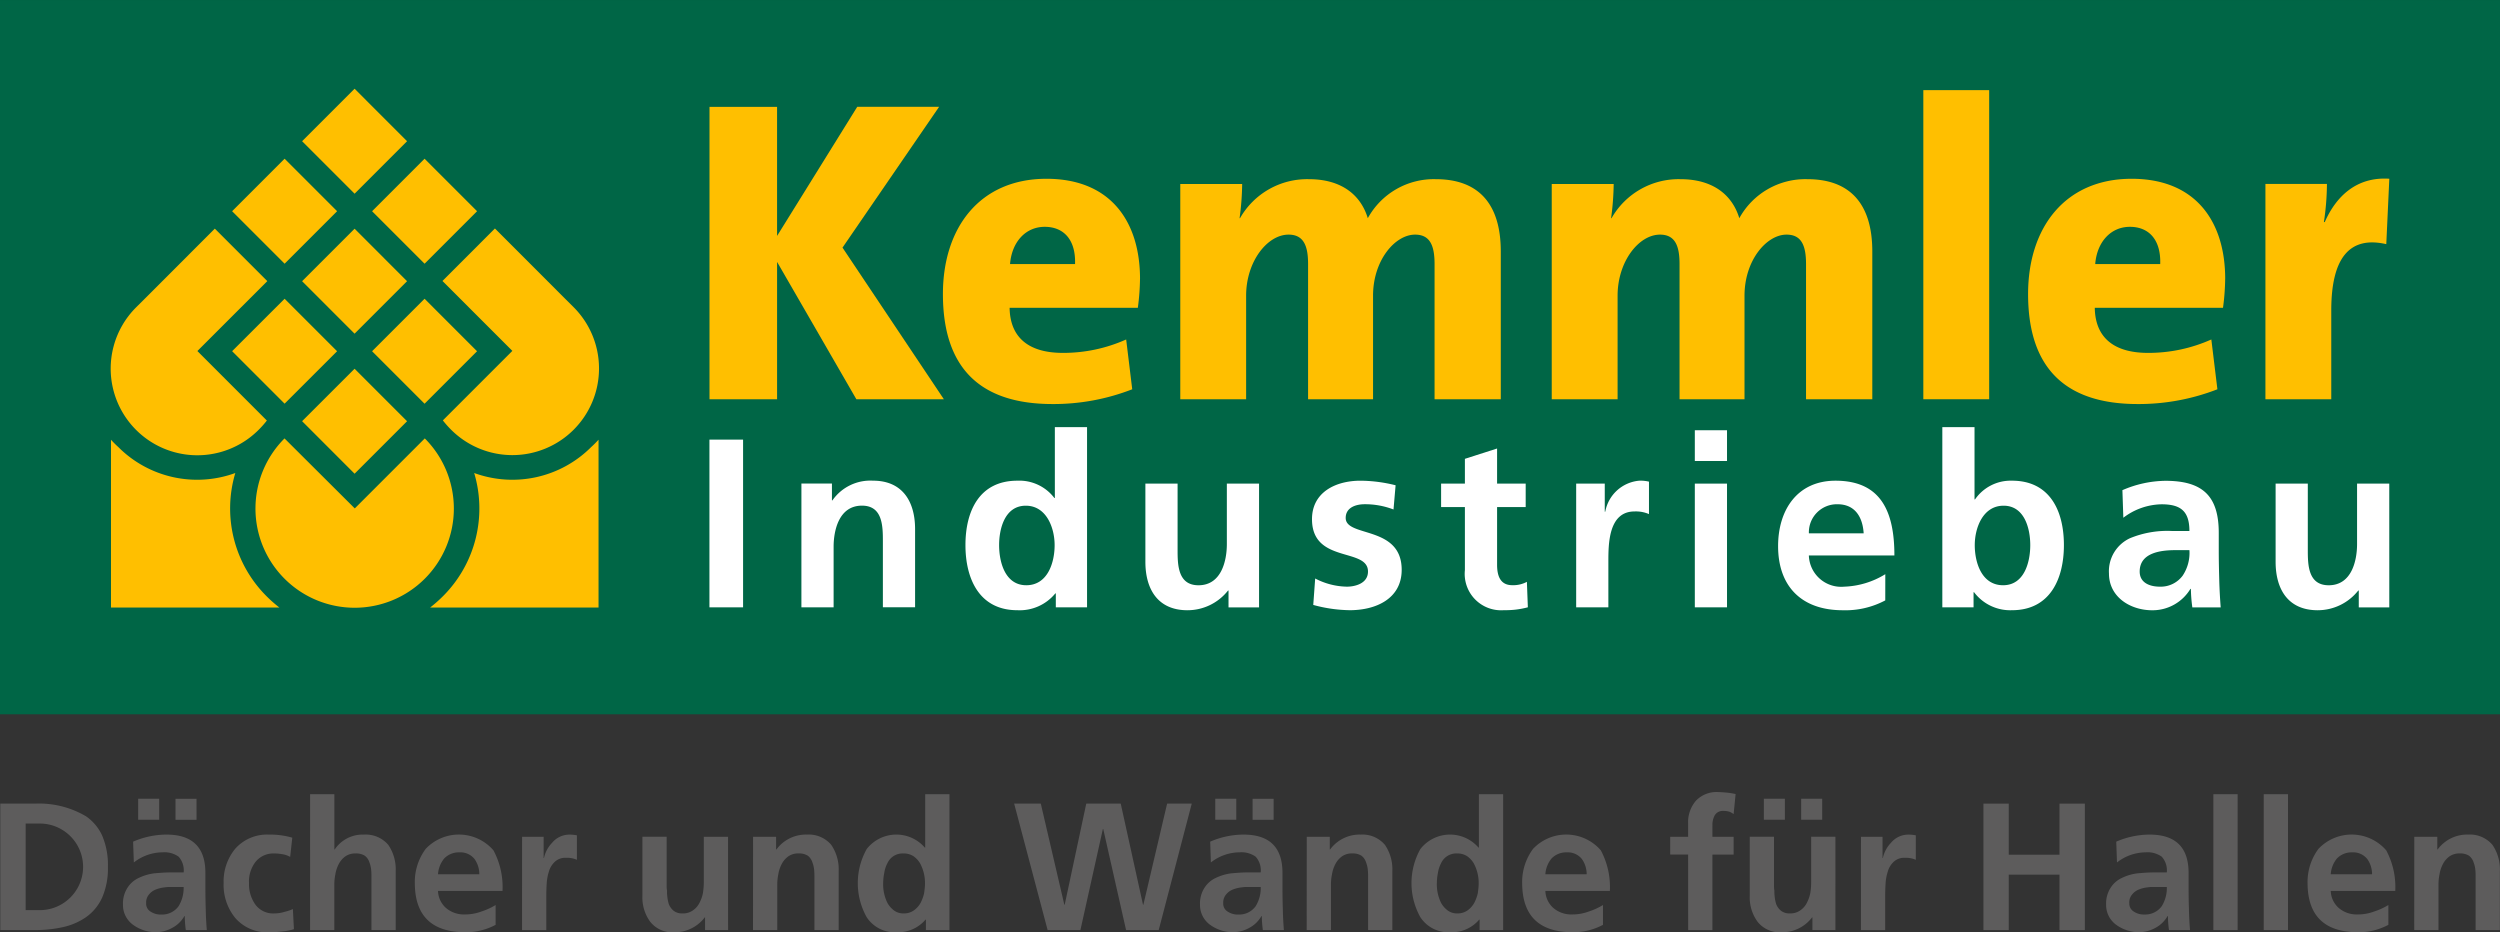 <svg xmlns="http://www.w3.org/2000/svg" xmlns:xlink="http://www.w3.org/1999/xlink" width="237.065" height="88.403" viewBox="0 0 237.065 88.403">
  <rect x="0" y="0" width="237.065" height="88.403" fill="#333333" stroke="none"/>
  <defs>
    <clipPath id="clip-path">
      <rect id="Rechteck_61" data-name="Rechteck 61" width="237.065" height="67.733" fill="none"/>
    </clipPath>
    <clipPath id="clip-path-6">
      <rect id="Rechteck_70" data-name="Rechteck 70" width="237.065" height="88.403" fill="none"/>
    </clipPath>
  </defs>
  <g id="Gruppe_86" data-name="Gruppe 86" transform="translate(-219 -195)">
    <g id="Gruppe_85" data-name="Gruppe 85" transform="translate(219 195)">
      <rect id="Rechteck_60" data-name="Rechteck 60" width="237.065" height="67.732" transform="translate(0 0.001)" fill="#006646"/>
      <g id="Gruppe_74" data-name="Gruppe 74" transform="translate(0)">
        <g id="Gruppe_73" data-name="Gruppe 73" clip-path="url(#clip-path)">
          <path id="Pfad_52" data-name="Pfad 52" d="M46.192,18.484l4.977,4.978L46.192,28.44l-4.977-4.978Zm6.636,6.637L57.806,30.1l-4.977,4.978L47.851,30.1Zm-13.273,0L44.533,30.1l-4.977,4.978L34.578,30.1Zm6.636,6.637,4.977,4.978-4.977,4.977-4.977-4.978ZM52.828,38.4l4.977,4.978-4.977,4.977-4.977-4.978Zm-6.636,6.637,4.977,4.978-4.977,4.977L41.215,50.01Zm-6.636-6.637,4.977,4.978L39.556,48.35l-4.977-4.978Zm-1.683,11.55a9.32,9.32,0,0,1-.786.887A8.212,8.212,0,1,1,25.472,39.218l.839-.835,6.627-6.632,4.977,4.977-6.63,6.63Zm16.689-.015a9.381,9.381,0,0,0,.786.888A8.213,8.213,0,1,0,66.962,39.2l-.839-.835L59.5,31.736l-4.977,4.978,6.63,6.63ZM39.547,51.643l6.663,6.639,6.639-6.639a9.406,9.406,0,1,1-13.3,0m-16.456.127V67.684H39.064a13.026,13.026,0,0,1-1.238-1.094,11.752,11.752,0,0,1-2.944-11.666,10.558,10.558,0,0,1-11.088-2.453,9.72,9.72,0,0,1-.7-.7m46.231,0V67.684H53.351a13.026,13.026,0,0,0,1.238-1.094,11.752,11.752,0,0,0,2.944-11.666A10.558,10.558,0,0,0,68.62,52.471a9.629,9.629,0,0,0,.7-.7" transform="translate(-12.568 -10.071)" fill="#ffbf00"/>
        </g>
      </g>
      <path id="Pfad_53" data-name="Pfad 53" d="M170.044,49.986l-9.612-14.378,9.16-13.351h-7.764l-7.6,12.241V22.258H147.82V49.986h6.409V36.964l7.517,13.022Z" transform="translate(-80.541 -12.127)" fill="#ffbf00"/>
      <g id="Gruppe_76" data-name="Gruppe 76" transform="translate(0)">
        <g id="Gruppe_75" data-name="Gruppe 75" clip-path="url(#clip-path)">
          <path id="Pfad_54" data-name="Pfad 54" d="M208.978,45.333h-6.162c.164-2.1,1.479-3.533,3.287-3.533s2.957,1.232,2.876,3.533m6.162,1.4c0-5.34-2.711-9.489-8.873-9.489-6.326,0-9.818,4.642-9.818,10.927,0,7.189,3.7,10.434,10.394,10.434a20.576,20.576,0,0,0,7.558-1.4l-.575-4.724a14.585,14.585,0,0,1-6,1.273c-3.368,0-5.012-1.562-5.053-4.273h12.159a22.215,22.215,0,0,0,.206-2.752" transform="translate(-107.037 -20.291)" fill="#ffbf00"/>
          <path id="Pfad_55" data-name="Pfad 55" d="M276.293,58.2V44.191c0-4.6-2.177-6.86-6.162-6.86a7.14,7.14,0,0,0-6.449,3.7c-.657-2.177-2.465-3.7-5.586-3.7a7.325,7.325,0,0,0-6.532,3.7h-.041a25.824,25.824,0,0,0,.246-3.245H245.9V58.2h6.244V48.381c0-3.245,2.013-5.793,4.026-5.793,1.479,0,1.849,1.15,1.849,2.794V58.2h6.161V48.381c0-3.368,2.095-5.793,3.984-5.793,1.438,0,1.849,1.068,1.849,2.794V58.2Z" transform="translate(-133.979 -20.34)" fill="#ffbf00"/>
          <path id="Pfad_56" data-name="Pfad 56" d="M353.7,58.2V44.191c0-4.6-2.177-6.86-6.162-6.86a7.14,7.14,0,0,0-6.449,3.7c-.658-2.177-2.465-3.7-5.586-3.7a7.324,7.324,0,0,0-6.532,3.7h-.041a25.822,25.822,0,0,0,.246-3.245h-5.874V58.2h6.245V48.381c0-3.245,2.013-5.793,4.025-5.793,1.479,0,1.849,1.15,1.849,2.794V58.2h6.161V48.381c0-3.368,2.1-5.793,3.985-5.793,1.438,0,1.849,1.068,1.849,2.794V58.2Z" transform="translate(-176.157 -20.34)" fill="#ffbf00"/>
        </g>
      </g>
      <rect id="Rechteck_63" data-name="Rechteck 63" width="6.244" height="29.312" transform="translate(182.382 8.547)" fill="#ffbf00"/>
      <g id="Gruppe_78" data-name="Gruppe 78" transform="translate(0)">
        <g id="Gruppe_77" data-name="Gruppe 77" clip-path="url(#clip-path)">
          <path id="Pfad_57" data-name="Pfad 57" d="M435.07,45.333h-6.162c.164-2.1,1.479-3.533,3.287-3.533s2.957,1.232,2.876,3.533m6.162,1.4c0-5.34-2.711-9.489-8.873-9.489-6.326,0-9.818,4.642-9.818,10.927,0,7.189,3.7,10.434,10.394,10.434a20.577,20.577,0,0,0,7.558-1.4l-.575-4.724a14.585,14.585,0,0,1-6,1.273c-3.368,0-5.012-1.562-5.053-4.273h12.159a22.218,22.218,0,0,0,.206-2.752" transform="translate(-230.227 -20.291)" fill="#ffbf00"/>
          <path id="Pfad_58" data-name="Pfad 58" d="M483.737,37.221c-3.122-.205-5.053,1.684-6.121,4.108h-.082a25.243,25.243,0,0,0,.288-3.615h-5.833V58.13h6.244V49.709c0-5.093,1.808-7.066,5.217-6.285Z" transform="translate(-257.168 -20.272)" fill="#ffbf00"/>
        </g>
      </g>
      <rect id="Rechteck_65" data-name="Rechteck 65" width="3.19" height="15.904" transform="translate(67.273 41.687)" fill="#fff"/>
      <g id="Gruppe_80" data-name="Gruppe 80" transform="translate(0)">
        <g id="Gruppe_79" data-name="Gruppe 79" clip-path="url(#clip-path)">
          <path id="Pfad_59" data-name="Pfad 59" d="M166.969,112.16h3.054v-5.742c0-1.5.478-3.9,2.689-3.9,1.96,0,1.983,1.937,1.983,3.372v6.266h3.054v-7.406c0-2.643-1.208-4.6-3.988-4.6a4.383,4.383,0,0,0-3.851,1.868h-.046v-1.595h-2.894Z" transform="translate(-90.975 -54.569)" fill="#fff"/>
          <path id="Pfad_60" data-name="Pfad 60" d="M209.718,106.077h2.962V88.987h-3.054v6.721h-.046a4.17,4.17,0,0,0-3.509-1.64c-3.6,0-4.922,2.871-4.922,6.107,0,3.213,1.322,6.175,4.922,6.175a4.358,4.358,0,0,0,3.6-1.594h.046Zm-5.377-5.9c0-1.572.547-3.737,2.53-3.737,1.959,0,2.734,2.1,2.734,3.737,0,1.663-.661,3.805-2.689,3.805-2.005,0-2.575-2.188-2.575-3.805" transform="translate(-109.599 -48.486)" fill="#fff"/>
          <path id="Pfad_61" data-name="Pfad 61" d="M249.415,100.752h-3.054v5.742c0,1.5-.479,3.9-2.689,3.9-1.959,0-1.982-1.937-1.982-3.372v-6.266h-3.054v7.406c0,2.643,1.208,4.6,3.988,4.6a4.894,4.894,0,0,0,3.85-1.868h.046v1.6h2.895Z" transform="translate(-130.024 -54.896)" fill="#fff"/>
          <path id="Pfad_62" data-name="Pfad 62" d="M281.274,100.585a14.053,14.053,0,0,0-3.327-.433c-2.392,0-4.6,1.116-4.6,3.646,0,4.238,5.309,2.665,5.309,4.967,0,1.139-1.23,1.435-2,1.435a6.707,6.707,0,0,1-3.008-.775l-.182,2.507a13.691,13.691,0,0,0,3.463.5c2.485,0,4.922-1.093,4.922-3.828,0-4.238-5.309-3.053-5.309-4.921,0-1,.979-1.3,1.8-1.3a7.475,7.475,0,0,1,2.734.5Z" transform="translate(-148.935 -54.569)" fill="#fff"/>
          <path id="Pfad_63" data-name="Pfad 63" d="M302.5,104.974a3.451,3.451,0,0,0,3.714,3.8,8.06,8.06,0,0,0,2.256-.273l-.091-2.415a2.73,2.73,0,0,1-1.39.319c-1.162,0-1.436-.933-1.436-1.937V99h2.712V96.771h-2.712V93.444l-3.053.979v2.347h-2.256V99H302.5Z" transform="translate(-163.59 -50.914)" fill="#fff"/>
          <path id="Pfad_64" data-name="Pfad 64" d="M328.389,112.16h3.053v-4.307c0-1.686,0-4.785,2.484-4.785a3.112,3.112,0,0,1,1.367.251v-3.076a3.353,3.353,0,0,0-.934-.091,3.594,3.594,0,0,0-3.212,2.939H331.1v-2.666h-2.711Z" transform="translate(-178.927 -54.569)" fill="#fff"/>
        </g>
      </g>
      <path id="Pfad_65" data-name="Pfad 65" d="M353.108,92.555h3.053V89.639h-3.053Zm0,13.877h3.053V94.7h-3.053Z" transform="translate(-192.395 -48.841)" fill="#fff"/>
      <g id="Gruppe_82" data-name="Gruppe 82" transform="translate(0)">
        <g id="Gruppe_81" data-name="Gruppe 81" clip-path="url(#clip-path)">
          <path id="Pfad_66" data-name="Pfad 66" d="M380.629,109.015a7.921,7.921,0,0,1-3.9,1.185,3.067,3.067,0,0,1-3.349-2.962h8.111c0-4.1-1.231-7.087-5.582-7.087-3.646,0-5.446,2.8-5.446,6.2,0,3.851,2.256,6.084,6.129,6.084a8.054,8.054,0,0,0,4.033-.934Zm-7.246-3.874a2.658,2.658,0,0,1,2.711-2.757c1.709,0,2.393,1.276,2.483,2.757Z" transform="translate(-201.853 -54.568)" fill="#fff"/>
          <path id="Pfad_67" data-name="Pfad 67" d="M404.674,106.077h2.962v-1.436h.046a4.289,4.289,0,0,0,3.6,1.709c3.6,0,4.921-2.962,4.921-6.175,0-3.236-1.321-6.107-4.921-6.107a4.108,4.108,0,0,0-3.509,1.777h-.046V88.987h-3.053Zm3.076-5.9c0-1.64.775-3.737,2.734-3.737,1.982,0,2.529,2.165,2.529,3.737,0,1.618-.569,3.805-2.575,3.805-2.028,0-2.688-2.142-2.688-3.805" transform="translate(-220.491 -48.486)" fill="#fff"/>
          <path id="Pfad_68" data-name="Pfad 68" d="M442.3,108.765c0-1.8,2.028-2.028,3.395-2.028h1.321a3.885,3.885,0,0,1-.638,2.415,2.592,2.592,0,0,1-2.142,1.049c-1.094,0-1.937-.433-1.937-1.436m-1.55-5.1a6.142,6.142,0,0,1,3.623-1.276c1.8,0,2.643.638,2.643,2.53h-1.686a9.29,9.29,0,0,0-3.942.684,3.448,3.448,0,0,0-2,3.349c0,2.233,2.028,3.486,4.1,3.486a4.192,4.192,0,0,0,3.623-2.027h.045a14.607,14.607,0,0,0,.137,1.755h2.689c-.068-.912-.114-1.732-.137-2.621-.023-.866-.046-1.754-.046-2.939v-1.5c0-3.464-1.481-4.944-5.059-4.944a10.5,10.5,0,0,0-4.078.888Z" transform="translate(-239.402 -54.569)" fill="#fff"/>
          <path id="Pfad_69" data-name="Pfad 69" d="M484.892,100.752h-3.054v5.742c0,1.5-.479,3.9-2.688,3.9-1.96,0-1.983-1.937-1.983-3.372v-6.266h-3.053v7.406c0,2.643,1.207,4.6,3.987,4.6a4.894,4.894,0,0,0,3.85-1.868H482v1.6h2.894Z" transform="translate(-258.327 -54.896)" fill="#fff"/>
        </g>
      </g>
      <g id="Gruppe_84" data-name="Gruppe 84" transform="translate(0)">
        <g id="Gruppe_83" data-name="Gruppe 83" clip-path="url(#clip-path-6)">
          <path id="Pfad_70" data-name="Pfad 70" d="M.061,167.431H3.343a8.754,8.754,0,0,1,4.845,1.2,4.489,4.489,0,0,1,1.529,1.821,7.069,7.069,0,0,1,.549,2.973,6.925,6.925,0,0,1-.549,2.921A4.589,4.589,0,0,1,8.187,178.2a6.185,6.185,0,0,1-2.2.945,11.9,11.9,0,0,1-2.646.274H.061Zm2.405,10.1h1.34a4.106,4.106,0,0,0,0-8.212H2.466Z" transform="translate(-0.033 -91.226)" fill="#5d5c5c"/>
          <path id="Pfad_71" data-name="Pfad 71" d="M26.578,170.484a8,8,0,0,1,3.06-.67q3.846-.052,3.795,3.728v1.133q0,.654.009,1.2t.025,1.013q.017.963.1,1.976H31.576a10.752,10.752,0,0,1-.1-1.323h-.035a2.839,2.839,0,0,1-1.151,1.117,3.256,3.256,0,0,1-1.58.412,3.665,3.665,0,0,1-2.113-.687,2.315,2.315,0,0,1-.979-1.942,2.741,2.741,0,0,1,.447-1.615,2.477,2.477,0,0,1,1.065-.911,4.7,4.7,0,0,1,1.46-.429q.4-.035.773-.06t.739-.026h1.272a1.935,1.935,0,0,0-.481-1.495,2.337,2.337,0,0,0-1.512-.412,4.479,4.479,0,0,0-2.732.962Zm.481-4.071h1.993v1.993H27.059Zm.756,9.9a.873.873,0,0,0,.43.807,1.717,1.717,0,0,0,1.03.275,1.924,1.924,0,0,0,1.615-.79,3.294,3.294,0,0,0,.481-1.821H29.98c-.069,0-.137,0-.206.008s-.137.015-.206.026a3.127,3.127,0,0,0-.842.206,1.5,1.5,0,0,0-.635.464,1.155,1.155,0,0,0-.275.824m4.776-7.9H30.6v-1.993h1.993Z" transform="translate(-13.957 -90.672)" fill="#5d5c5c"/>
          <path id="Pfad_72" data-name="Pfad 72" d="M52.909,176a2.23,2.23,0,0,0-.653-.241q-.19-.034-.413-.06a4.336,4.336,0,0,0-.5-.026,2.167,2.167,0,0,0-1.684.756,3.021,3.021,0,0,0-.653,2.045,3.326,3.326,0,0,0,.6,2.044,2.079,2.079,0,0,0,1.786.842,3.34,3.34,0,0,0,1-.154,4.34,4.34,0,0,0,.773-.258l.1,1.907a5.177,5.177,0,0,1-1.031.206q-.275.034-.593.06c-.212.018-.438.026-.679.026a3.994,3.994,0,0,1-3.247-1.34,4.945,4.945,0,0,1-1.116-3.333,4.846,4.846,0,0,1,1.116-3.265,4.022,4.022,0,0,1,3.161-1.323,7.49,7.49,0,0,1,2.233.292Z" transform="translate(-25.393 -94.744)" fill="#5d5c5c"/>
          <path id="Pfad_73" data-name="Pfad 73" d="M64.608,165.469h2.3v5.24h.034a3.186,3.186,0,0,1,2.783-1.409,2.792,2.792,0,0,1,2.3.979,4.117,4.117,0,0,1,.7,2.491v5.584h-2.3V173.2c0-.149-.006-.3-.017-.447a2.723,2.723,0,0,0-.172-.808,1.286,1.286,0,0,0-.429-.635,1.532,1.532,0,0,0-.876-.223,1.637,1.637,0,0,0-1,.291,2.087,2.087,0,0,0-.618.739,3.153,3.153,0,0,0-.309.945,4.919,4.919,0,0,0-.1.962v4.329h-2.3Z" transform="translate(-35.202 -90.158)" fill="#5d5c5c"/>
          <path id="Pfad_74" data-name="Pfad 74" d="M94.089,182.442a6,6,0,0,1-3.041.7q-4.571-.086-4.621-4.587a5.277,5.277,0,0,1,1.031-3.316,4.333,4.333,0,0,1,6.425.138,7.368,7.368,0,0,1,.859,3.848H88.626a2.244,2.244,0,0,0,.773,1.632,2.6,2.6,0,0,0,1.752.6,4.393,4.393,0,0,0,1.581-.275,6.274,6.274,0,0,0,1.357-.618Zm-1.546-4.793a2.468,2.468,0,0,0-.464-1.461,1.712,1.712,0,0,0-1.409-.618,1.922,1.922,0,0,0-1.46.584,2.618,2.618,0,0,0-.584,1.495Z" transform="translate(-47.091 -94.744)" fill="#5d5c5c"/>
          <path id="Pfad_75" data-name="Pfad 75" d="M108.773,174.093h2.044v2.01h.034a2.948,2.948,0,0,1,.756-1.426,2.133,2.133,0,0,1,1.666-.79,3.446,3.446,0,0,1,.7.069v2.319a2.34,2.34,0,0,0-1.031-.188,1.44,1.44,0,0,0-1.065.378,2.016,2.016,0,0,0-.567.945,4.6,4.6,0,0,0-.206,1.168q-.018.292-.026.576c-.006.188-.009.37-.009.541v3.247h-2.3Z" transform="translate(-59.266 -94.744)" fill="#5d5c5c"/>
          <path id="Pfad_76" data-name="Pfad 76" d="M141.964,183.187h-2.182v-1.2h-.035a3.565,3.565,0,0,1-2.9,1.409,2.672,2.672,0,0,1-2.268-1,3.9,3.9,0,0,1-.739-2.474v-5.584h2.3v4.725c0,.057,0,.12.008.189s.014.137.026.206v.206a1.6,1.6,0,0,0,.017.223,3.677,3.677,0,0,0,.155.842,1.54,1.54,0,0,0,.447.619,1.273,1.273,0,0,0,.842.258,1.594,1.594,0,0,0,1.048-.326,1.889,1.889,0,0,0,.6-.739,3.152,3.152,0,0,0,.309-.945c.023-.16.04-.318.052-.472s.017-.306.017-.456v-4.329h2.3Z" transform="translate(-72.923 -94.991)" fill="#5d5c5c"/>
          <path id="Pfad_77" data-name="Pfad 77" d="M156.9,174.093h2.182v1.2h.035a3.472,3.472,0,0,1,2.9-1.409,2.791,2.791,0,0,1,2.3.979,4.117,4.117,0,0,1,.7,2.491v5.584h-2.3v-5.154c0-.149-.006-.3-.017-.447a2.723,2.723,0,0,0-.172-.808,1.289,1.289,0,0,0-.429-.635,1.533,1.533,0,0,0-.877-.223,1.636,1.636,0,0,0-1,.291,2.084,2.084,0,0,0-.619.739,3.166,3.166,0,0,0-.309.945,4.916,4.916,0,0,0-.1.962v4.329h-2.3Z" transform="translate(-85.489 -94.744)" fill="#5d5c5c"/>
          <path id="Pfad_78" data-name="Pfad 78" d="M185.177,177.358h-.034a3.394,3.394,0,0,1-2.714,1.2,3.175,3.175,0,0,1-2.869-1.426,6.617,6.617,0,0,1,0-6.46,3.567,3.567,0,0,1,5.515-.137h.034v-5.068h2.3v12.885h-2.234Zm-4.054-3.454a3.969,3.969,0,0,0,.412,1.89,2.31,2.31,0,0,0,.6.687,1.468,1.468,0,0,0,.928.292,1.6,1.6,0,0,0,.979-.292,2.2,2.2,0,0,0,.619-.687,3.832,3.832,0,0,0,.344-.928q.034-.24.06-.481a4.474,4.474,0,0,0,.025-.481,3.953,3.953,0,0,0-.463-1.873,2.177,2.177,0,0,0-.636-.687,1.726,1.726,0,0,0-.962-.257,1.582,1.582,0,0,0-1.512.944,2.838,2.838,0,0,0-.292.911,4.745,4.745,0,0,0-.1.962" transform="translate(-97.376 -90.158)" fill="#5d5c5c"/>
          <path id="Pfad_79" data-name="Pfad 79" d="M211.294,167.432h2.526l2.233,9.587h.035l2.044-9.587H221.4l2.113,9.587h.035l2.251-9.587h2.337L225,179.424h-3.093l-2.165-9.587h-.035l-2.13,9.587h-3.109Z" transform="translate(-115.126 -91.227)" fill="#5d5c5c"/>
          <path id="Pfad_80" data-name="Pfad 80" d="M250.985,170.484a8,8,0,0,1,3.06-.67q3.846-.052,3.795,3.728v1.133q0,.654.008,1.2t.026,1.013q.018.963.1,1.976h-1.995a10.741,10.741,0,0,1-.1-1.323h-.036a2.835,2.835,0,0,1-1.151,1.117,3.252,3.252,0,0,1-1.58.412,3.665,3.665,0,0,1-2.113-.687,2.315,2.315,0,0,1-.979-1.942,2.745,2.745,0,0,1,.446-1.615,2.481,2.481,0,0,1,1.065-.911,4.7,4.7,0,0,1,1.461-.429q.395-.035.773-.06c.252-.017.5-.026.739-.026h1.271a1.933,1.933,0,0,0-.481-1.495,2.334,2.334,0,0,0-1.512-.412,4.478,4.478,0,0,0-2.732.962Zm.481-4.071h1.993v1.993h-1.993Zm.756,9.9a.873.873,0,0,0,.43.807,1.717,1.717,0,0,0,1.031.275,1.923,1.923,0,0,0,1.614-.79,3.283,3.283,0,0,0,.481-1.821h-1.391c-.069,0-.137,0-.206.008s-.137.015-.206.026a3.131,3.131,0,0,0-.842.206,1.507,1.507,0,0,0-.635.464,1.155,1.155,0,0,0-.275.824m4.777-7.9h-1.993v-1.993H257Z" transform="translate(-136.228 -90.672)" fill="#5d5c5c"/>
          <path id="Pfad_81" data-name="Pfad 81" d="M272.257,174.093h2.182v1.2h.034a3.473,3.473,0,0,1,2.9-1.409,2.793,2.793,0,0,1,2.3.979,4.116,4.116,0,0,1,.7,2.491v5.584h-2.3v-5.154c0-.149-.006-.3-.017-.447a2.739,2.739,0,0,0-.172-.808,1.292,1.292,0,0,0-.429-.635,1.534,1.534,0,0,0-.877-.223,1.637,1.637,0,0,0-1,.291,2.087,2.087,0,0,0-.618.739,3.167,3.167,0,0,0-.31.945,4.918,4.918,0,0,0-.1.962v4.329h-2.3Z" transform="translate(-148.342 -94.744)" fill="#5d5c5c"/>
          <path id="Pfad_82" data-name="Pfad 82" d="M300.533,177.358H300.5a3.394,3.394,0,0,1-2.714,1.2,3.177,3.177,0,0,1-2.87-1.426,6.623,6.623,0,0,1,0-6.46,3.568,3.568,0,0,1,5.516-.137h.034v-5.068h2.3v12.885h-2.234Zm-4.054-3.454a3.975,3.975,0,0,0,.412,1.89,2.318,2.318,0,0,0,.6.687,1.466,1.466,0,0,0,.928.292,1.6,1.6,0,0,0,.979-.292,2.2,2.2,0,0,0,.619-.687,3.794,3.794,0,0,0,.344-.928c.023-.16.043-.32.06-.481a4.483,4.483,0,0,0,.026-.481,3.943,3.943,0,0,0-.464-1.873,2.177,2.177,0,0,0-.636-.687,1.725,1.725,0,0,0-.962-.257,1.582,1.582,0,0,0-1.512.944,2.837,2.837,0,0,0-.292.911,4.746,4.746,0,0,0-.1.962" transform="translate(-160.229 -90.158)" fill="#5d5c5c"/>
          <path id="Pfad_83" data-name="Pfad 83" d="M324.8,182.442a6,6,0,0,1-3.041.7q-4.571-.086-4.621-4.587a5.277,5.277,0,0,1,1.031-3.316,4.333,4.333,0,0,1,6.425.138,7.369,7.369,0,0,1,.859,3.848h-6.116a2.245,2.245,0,0,0,.773,1.632,2.6,2.6,0,0,0,1.752.6,4.4,4.4,0,0,0,1.581-.275,6.293,6.293,0,0,0,1.357-.618Zm-1.547-4.793a2.465,2.465,0,0,0-.464-1.461,1.711,1.711,0,0,0-1.409-.618,1.921,1.921,0,0,0-1.46.584,2.615,2.615,0,0,0-.584,1.495Z" transform="translate(-172.796 -94.744)" fill="#5d5c5c"/>
          <path id="Pfad_84" data-name="Pfad 84" d="M349.678,170.943h-1.7V169.26h1.7v-1.237a3.11,3.11,0,0,1,.739-2.182,2.7,2.7,0,0,1,2.079-.824q.481.017.893.06a6.7,6.7,0,0,1,.791.13l-.189,1.907a1.447,1.447,0,0,0-.378-.223,1.98,1.98,0,0,0-.619-.086.888.888,0,0,0-.79.413,1.89,1.89,0,0,0-.223.945v1.1h2.01v1.684h-2.01v7.164h-2.3Z" transform="translate(-189.599 -89.911)" fill="#5d5c5c"/>
          <path id="Pfad_85" data-name="Pfad 85" d="M372.674,178.868h-2.182v-1.2h-.034a3.565,3.565,0,0,1-2.9,1.408,2.67,2.67,0,0,1-2.268-1,3.9,3.9,0,0,1-.739-2.474v-5.583h2.3v4.725c0,.057,0,.12.009.189s.014.137.026.206v.206a1.532,1.532,0,0,0,.017.223,3.639,3.639,0,0,0,.155.842,1.526,1.526,0,0,0,.447.618,1.271,1.271,0,0,0,.842.258,1.593,1.593,0,0,0,1.048-.326,1.886,1.886,0,0,0,.6-.739,3.164,3.164,0,0,0,.309-.945c.023-.161.04-.319.052-.472s.017-.306.017-.456v-4.329h2.3Zm-6.787-12.455h1.993v1.993h-1.993Zm5.532,1.993h-1.993v-1.993h1.993Z" transform="translate(-198.628 -90.672)" fill="#5d5c5c"/>
          <path id="Pfad_86" data-name="Pfad 86" d="M387.725,174.093h2.044v2.01h.034a2.956,2.956,0,0,1,.756-1.426,2.133,2.133,0,0,1,1.666-.79,3.442,3.442,0,0,1,.7.069v2.319a2.34,2.34,0,0,0-1.031-.188,1.44,1.44,0,0,0-1.065.378,2.02,2.02,0,0,0-.567.945,4.576,4.576,0,0,0-.206,1.168c-.012.194-.02.386-.026.576s-.008.37-.008.541v3.247h-2.3Z" transform="translate(-211.257 -94.744)" fill="#5d5c5c"/>
          <path id="Pfad_87" data-name="Pfad 87" d="M413.242,167.432h2.4v4.845h4.811v-4.845h2.405v11.992h-2.405v-5.257h-4.811v5.257h-2.4Z" transform="translate(-225.16 -91.227)" fill="#5d5c5c"/>
          <path id="Pfad_88" data-name="Pfad 88" d="M439.759,174.555a8,8,0,0,1,3.06-.67q3.846-.052,3.8,3.728v1.133q0,.654.008,1.2t.026,1.013q.017.963.1,1.976h-1.994a10.592,10.592,0,0,1-.1-1.323h-.036a2.842,2.842,0,0,1-1.151,1.117,3.262,3.262,0,0,1-1.581.412,3.67,3.67,0,0,1-2.113-.687,2.315,2.315,0,0,1-.979-1.941,2.744,2.744,0,0,1,.446-1.615,2.486,2.486,0,0,1,1.065-.911,4.689,4.689,0,0,1,1.46-.429q.4-.035.773-.06c.252-.017.5-.026.739-.026h1.271a1.933,1.933,0,0,0-.481-1.495,2.334,2.334,0,0,0-1.512-.412,4.474,4.474,0,0,0-2.731.962ZM441,180.38a.872.872,0,0,0,.429.807,1.717,1.717,0,0,0,1.031.275,1.924,1.924,0,0,0,1.615-.79,3.283,3.283,0,0,0,.481-1.821H443.16c-.069,0-.137,0-.206.008s-.137.015-.206.026a3.114,3.114,0,0,0-.842.206,1.512,1.512,0,0,0-.635.464,1.157,1.157,0,0,0-.275.825" transform="translate(-239.084 -94.743)" fill="#5d5c5c"/>
          <rect id="Rechteck_68" data-name="Rechteck 68" width="2.302" height="12.885" transform="translate(209.884 75.311)" fill="#5d5c5c"/>
          <rect id="Rechteck_69" data-name="Rechteck 69" width="2.303" height="12.885" transform="translate(214.66 75.311)" fill="#5d5c5c"/>
          <path id="Pfad_89" data-name="Pfad 89" d="M488.434,182.442a6,6,0,0,1-3.041.7q-4.571-.086-4.621-4.587a5.277,5.277,0,0,1,1.031-3.316,4.333,4.333,0,0,1,6.425.138,7.368,7.368,0,0,1,.859,3.848H482.97a2.245,2.245,0,0,0,.773,1.632,2.605,2.605,0,0,0,1.752.6,4.393,4.393,0,0,0,1.581-.275,6.285,6.285,0,0,0,1.357-.618Zm-1.547-4.793a2.465,2.465,0,0,0-.464-1.461,1.712,1.712,0,0,0-1.409-.618,1.921,1.921,0,0,0-1.46.584,2.615,2.615,0,0,0-.585,1.495Z" transform="translate(-261.954 -94.744)" fill="#5d5c5c"/>
          <path id="Pfad_90" data-name="Pfad 90" d="M503.005,174.093h2.182v1.2h.034a3.473,3.473,0,0,1,2.9-1.409,2.793,2.793,0,0,1,2.3.979,4.117,4.117,0,0,1,.7,2.491v5.584h-2.3v-5.154c0-.149-.006-.3-.017-.447a2.738,2.738,0,0,0-.172-.808,1.291,1.291,0,0,0-.429-.635,1.534,1.534,0,0,0-.877-.223,1.637,1.637,0,0,0-1,.291,2.088,2.088,0,0,0-.618.739,3.166,3.166,0,0,0-.309.945,4.949,4.949,0,0,0-.1.962v4.329h-2.3Z" transform="translate(-274.068 -94.744)" fill="#5d5c5c"/>
        </g>
      </g>
    </g>
  </g>
</svg>
